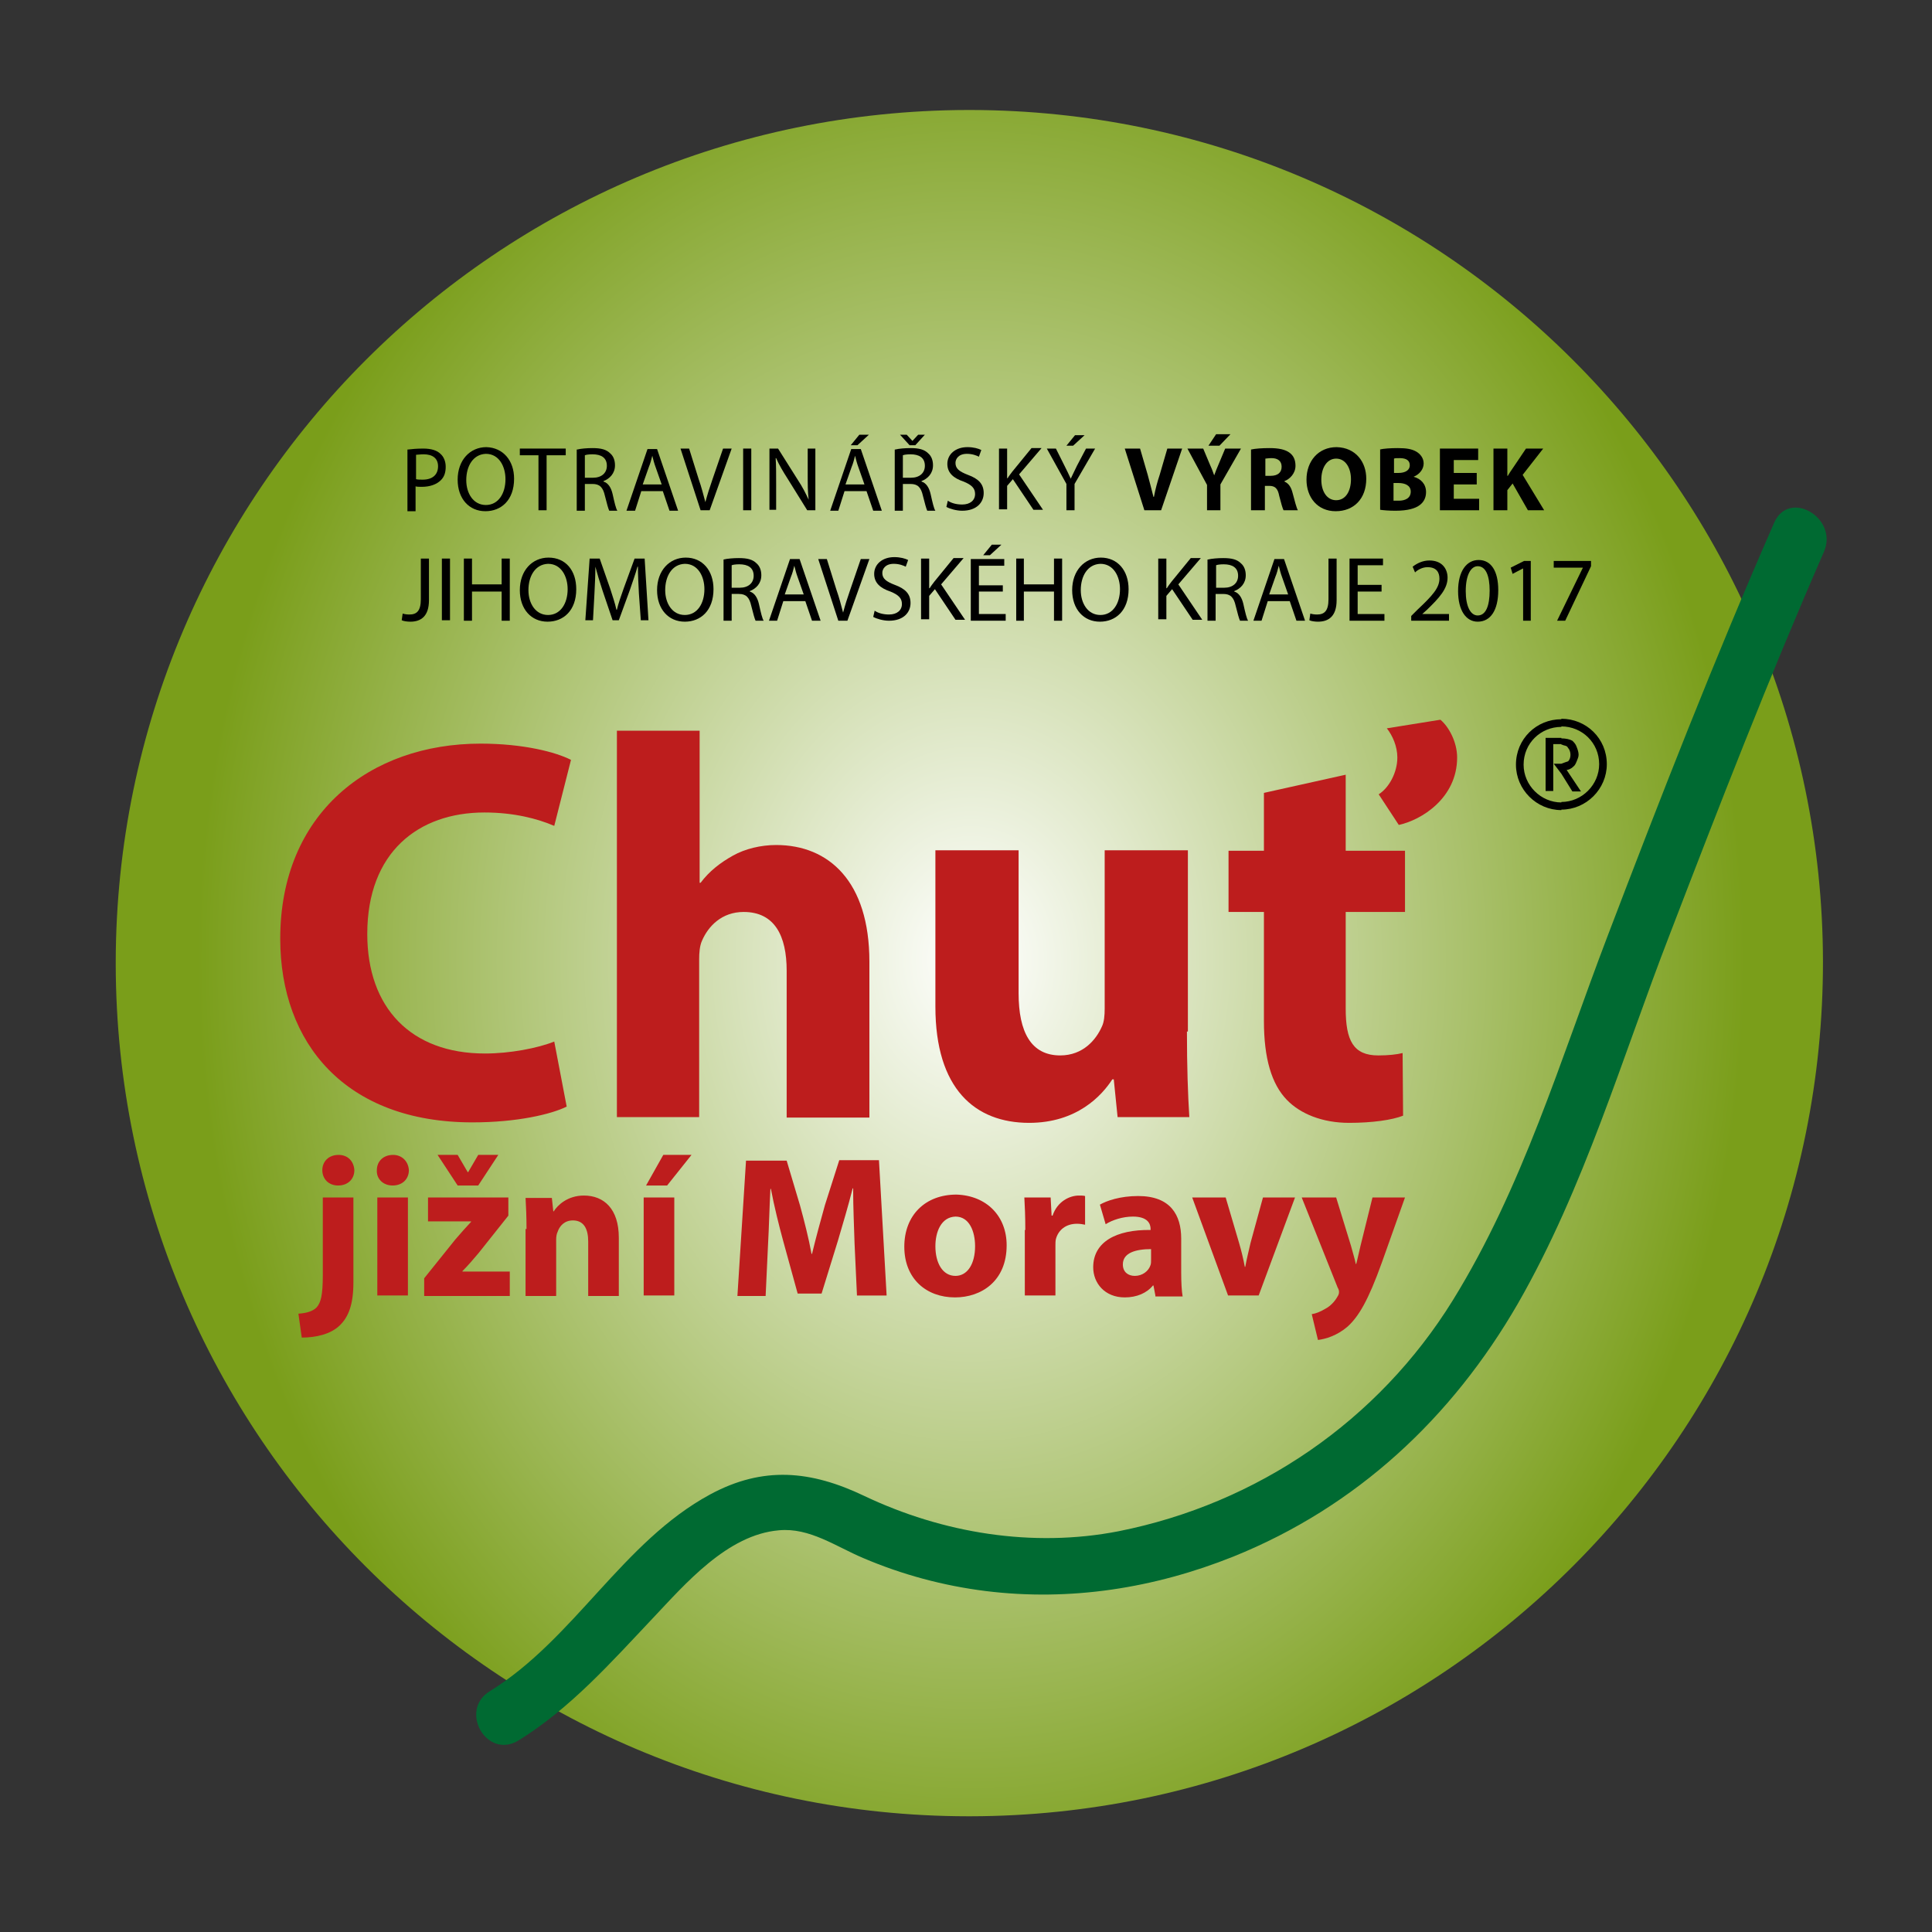 <?xml version="1.0" encoding="utf-8"?>
<!-- Generator: Adobe Illustrator 20.0.0, SVG Export Plug-In . SVG Version: 6.00 Build 0)  -->
<svg version="1.1" id="Vrstva_1" xmlns="http://www.w3.org/2000/svg" xmlns:xlink="http://www.w3.org/1999/xlink" x="0px" y="0px"
	 viewBox="0 0 404 404" style="enable-background:new 0 0 404 404;" xml:space="preserve">
<rect x="0" y="0" width="404" height="404" fill="#333333" stroke="none"/>
<style type="text/css">
	.st0{clip-path:url(#SVGID_2_);fill:url(#SVGID_3_);}
	.st1{fill:#006A32;}
	.st2{fill:#BD1D1D;}
</style>
<g>
	<defs>
		<path id="SVGID_1_" d="M202.4,23c-98.4,0.2-178,79.9-178.2,178.1v0.6c0.2,98.4,79.9,178,178.2,178.1h0.6
			c98.6-0.2,178.3-80.2,178.2-178.8C381,102.8,301.3,23.2,203,23H202.4z"/>
	</defs>
	<clipPath id="SVGID_2_">
		<use xlink:href="#SVGID_1_"  style="overflow:visible;"/>
	</clipPath>
	
		<radialGradient id="SVGID_3_" cx="-91.981" cy="539.977" r="1" gradientTransform="matrix(127.125 124.903 101.763 -155.83 -43053.586 95834.695)" gradientUnits="userSpaceOnUse">
		<stop  offset="0" style="stop-color:#FFFFFF"/>
		<stop  offset="1" style="stop-color:#7A9E1A"/>
	</radialGradient>
	<polygon class="st0" points="163.8,-190.7 523.3,162.5 241.8,593.7 -117.7,240.4 	"/>
</g>
<path class="st1" d="M108.5,363.9c10.8-6.7,19.3-16.3,27.9-25.4c6.9-7.3,15.7-17.6,26.5-18.5c6.4-0.6,11.9,3.4,17.6,5.8
	c8.2,3.5,16.8,5.8,25.6,6.9c17.7,2.2,35.3-0.6,51.8-7.2c25.8-10.4,45.7-29,59.5-52.9c13.9-24.2,21.8-51.5,31.8-77.3
	c10.3-26.8,20.7-53.6,32.2-79.9c3.1-7.1-7.3-13.2-10.4-6.1c-12.5,28.5-23.8,57.5-34.9,86.6c-9.8,25.7-17.7,52.4-32.3,76
	c-15.6,25.2-40.8,42.5-69.9,48.3c-18,3.5-36.8,0.4-53.2-7.4c-11.1-5.3-21.1-6.3-32.2-0.3c-18.3,9.9-28.4,30.2-46,41.1
	C95.8,357.6,101.8,368.1,108.5,363.9"/>
<path d="M85.3,94c0.8-0.1,1.9-0.2,3.2-0.2c1.7,0,2.9,0.4,3.6,1.1c0.7,0.6,1.1,1.6,1.1,2.7c0,1.2-0.3,2.1-1,2.8
	c-0.9,0.9-2.3,1.4-4,1.4c-0.5,0-1,0-1.3-0.1v5.2h-1.7V94z M87,100.2c0.4,0.1,0.8,0.1,1.4,0.1c2,0,3.2-1,3.2-2.8c0-1.7-1.2-2.5-3-2.5
	c-0.7,0-1.3,0.1-1.6,0.1V100.2z"/>
<path d="M107.5,100.1c0,4.5-2.7,6.8-6,6.8c-3.4,0-5.8-2.6-5.8-6.6c0-4.1,2.6-6.8,6-6.8C105.2,93.6,107.5,96.3,107.5,100.1
	 M97.5,100.4c0,2.8,1.5,5.2,4.1,5.2c2.6,0,4.1-2.4,4.1-5.4c0-2.6-1.3-5.3-4.1-5.3C98.9,95,97.5,97.5,97.5,100.4"/>
<polygon points="112.6,95.2 108.7,95.2 108.7,93.8 118.3,93.8 118.3,95.2 114.3,95.2 114.3,106.7 112.6,106.7 "/>
<path d="M120.7,94c0.8-0.2,2.1-0.3,3.2-0.3c1.8,0,2.9,0.3,3.7,1.1c0.7,0.6,1,1.5,1,2.5c0,1.7-1.1,2.8-2.4,3.3v0.1
	c1,0.3,1.6,1.3,1.9,2.6c0.4,1.8,0.7,3.1,1,3.5h-1.7c-0.2-0.4-0.5-1.5-0.9-3.1c-0.4-1.8-1.1-2.5-2.6-2.5h-1.6v5.6h-1.7V94z
	 M122.3,99.9h1.7c1.8,0,2.9-1,2.9-2.5c0-1.7-1.2-2.4-3-2.4c-0.8,0-1.4,0.1-1.6,0.2V99.9z"/>
<path d="M134.1,102.7l-1.3,4.1H131l4.4-12.9h2l4.4,12.9h-1.8l-1.4-4.1H134.1z M138.4,101.4l-1.3-3.7c-0.3-0.8-0.5-1.6-0.7-2.4h0
	c-0.2,0.8-0.4,1.6-0.7,2.3l-1.3,3.7H138.4z"/>
<path d="M146.5,106.7l-4.2-12.9h1.8l2,6.4c0.6,1.7,1,3.3,1.4,4.8h0c0.4-1.5,0.9-3.1,1.5-4.8l2.2-6.4h1.8l-4.6,12.9H146.5z"/>
<rect x="155.4" y="93.8" width="1.7" height="12.9"/>
<path d="M160.9,106.7V93.8h1.8l4.1,6.5c1,1.5,1.7,2.9,2.3,4.2l0,0c-0.2-1.7-0.2-3.3-0.2-5.3v-5.4h1.6v12.9h-1.7l-4.1-6.6
	c-0.9-1.4-1.8-2.9-2.4-4.3l-0.1,0c0.1,1.6,0.1,3.2,0.1,5.3v5.5H160.9z"/>
<path d="M176.6,102.7l-1.3,4.1h-1.7l4.4-12.9h2l4.4,12.9h-1.8l-1.4-4.1H176.6z M180.8,101.4l-1.3-3.7c-0.3-0.8-0.5-1.6-0.7-2.4h0
	c-0.2,0.8-0.4,1.6-0.7,2.3l-1.3,3.7H180.8z M181.7,90.9l-2.4,2.2h-1.4l1.8-2.2H181.7z"/>
<path d="M187.2,94c0.8-0.2,2.1-0.3,3.2-0.3c1.8,0,2.9,0.3,3.7,1.1c0.7,0.6,1,1.5,1,2.5c0,1.7-1.1,2.8-2.4,3.3v0.1
	c1,0.3,1.6,1.3,1.9,2.6c0.4,1.8,0.7,3.1,1,3.5h-1.7c-0.2-0.4-0.5-1.5-0.9-3.1c-0.4-1.8-1.1-2.5-2.6-2.5h-1.6v5.6h-1.7V94z
	 M190.2,93.1l-2-2.2h1.4l1.2,1.3h0l1.2-1.3h1.4l-2,2.2H190.2z M188.8,99.9h1.7c1.8,0,2.9-1,2.9-2.5c0-1.7-1.2-2.4-3-2.4
	c-0.8,0-1.4,0.1-1.6,0.2V99.9z"/>
<path d="M198.2,104.7c0.7,0.5,1.8,0.8,3,0.8c1.7,0,2.7-0.9,2.7-2.2c0-1.2-0.7-1.9-2.4-2.6c-2.1-0.7-3.4-1.8-3.4-3.7
	c0-2,1.7-3.5,4.2-3.5c1.3,0,2.3,0.3,2.9,0.6l-0.5,1.4c-0.4-0.2-1.3-0.6-2.5-0.6c-1.8,0-2.4,1.1-2.4,1.9c0,1.2,0.8,1.8,2.6,2.5
	c2.2,0.8,3.3,1.9,3.3,3.8c0,2-1.5,3.7-4.5,3.7c-1.2,0-2.6-0.4-3.3-0.8L198.2,104.7z"/>
<path d="M208.9,93.8h1.7v6.2h0.1c0.3-0.5,0.7-1,1-1.4l4-4.9h2.1l-4.7,5.5l5,7.4h-2l-4.3-6.4l-1.2,1.4v4.9h-1.7V93.8z"/>
<path d="M223,106.7v-5.5l-4.1-7.4h1.9l1.8,3.6c0.5,1,0.9,1.8,1.3,2.7h0c0.4-0.8,0.8-1.7,1.3-2.7l1.9-3.6h1.9l-4.3,7.4v5.5H223z
	 M226.8,91l-2.4,2.2H223l1.8-2.2H226.8z"/>
<path d="M239.3,106.7l-4.1-12.9h3.2l1.6,5.5c0.4,1.5,0.8,3,1.2,4.6h0.1c0.3-1.6,0.7-3.1,1.2-4.6l1.6-5.5h3.1l-4.4,12.9H239.3z"/>
<path d="M252.4,106.7v-5.3l-4.1-7.6h3.3l1.3,3.1c0.4,0.9,0.7,1.6,1,2.5h0c0.3-0.8,0.6-1.6,1-2.5l1.3-3.1h3.3l-4.3,7.5v5.4H252.4z
	 M257.3,90.8l-2.3,2.4h-2.3l1.6-2.4H257.3z"/>
<path d="M261.6,94c0.9-0.2,2.3-0.3,3.9-0.3c1.9,0,3.3,0.3,4.2,1c0.8,0.6,1.2,1.5,1.2,2.7c0,1.6-1.2,2.8-2.3,3.2v0.1
	c0.9,0.4,1.4,1.2,1.7,2.4c0.4,1.5,0.8,3.1,1.1,3.6h-3c-0.2-0.4-0.5-1.4-0.9-3c-0.3-1.6-0.9-2.1-2.1-2.1h-0.9v5.1h-2.9V94z
	 M264.5,99.5h1.2c1.5,0,2.3-0.7,2.3-1.9c0-1.2-0.8-1.8-2.1-1.8c-0.7,0-1.1,0.1-1.3,0.1V99.5z"/>
<path d="M285.7,100.1c0,4.2-2.6,6.8-6.4,6.8c-3.8,0-6.1-2.9-6.1-6.6c0-3.9,2.5-6.8,6.3-6.8C283.5,93.6,285.7,96.6,285.7,100.1
	 M276.3,100.3c0,2.5,1.2,4.3,3.1,4.3c2,0,3.1-1.9,3.1-4.4c0-2.3-1.1-4.3-3.1-4.3C277.5,95.9,276.3,97.8,276.3,100.3"/>
<path d="M288.5,94c0.8-0.2,2.3-0.3,3.8-0.3c1.8,0,2.9,0.2,3.8,0.7c0.9,0.5,1.6,1.4,1.6,2.5c0,1.1-0.7,2.2-2.1,2.8v0
	c1.5,0.4,2.6,1.5,2.6,3.2c0,1.2-0.5,2.1-1.3,2.7c-0.9,0.7-2.5,1.2-5.1,1.2c-1.4,0-2.5-0.1-3.2-0.2V94z M291.4,98.9h1
	c1.5,0,2.4-0.6,2.4-1.6c0-1-0.7-1.5-2.1-1.5c-0.6,0-1,0-1.2,0.1V98.9z M291.4,104.7c0.3,0,0.6,0,1.1,0c1.3,0,2.5-0.5,2.5-1.9
	c0-1.3-1.2-1.8-2.6-1.8h-1V104.7z"/>
<polygon points="308.8,101.3 304,101.3 304,104.3 309.3,104.3 309.3,106.7 301.1,106.7 301.1,93.8 309.1,93.8 309.1,96.2 304,96.2 
	304,98.9 308.8,98.9 "/>
<path d="M312.3,93.8h2.9v5.7h0.1c0.3-0.5,0.6-1,0.9-1.4l2.9-4.3h3.6l-4.3,5.5l4.5,7.4h-3.4l-3.2-5.6l-1.1,1.4v4.2h-2.9V93.8z"/>
<path d="M88,116.8h1.7v8.7c0,3.4-1.7,4.5-3.9,4.5c-0.6,0-1.4-0.1-1.8-0.3l0.2-1.4c0.3,0.1,0.8,0.2,1.4,0.2c1.5,0,2.4-0.7,2.4-3.2
	V116.8z"/>
<rect x="92.4" y="116.8" width="1.7" height="12.9"/>
<polygon points="98.7,116.8 98.7,122.2 104.9,122.2 104.9,116.8 106.6,116.8 106.6,129.8 104.9,129.8 104.9,123.7 98.7,123.7 
	98.7,129.8 97,129.8 97,116.8 "/>
<path d="M120.5,123.2c0,4.5-2.7,6.8-6,6.8c-3.4,0-5.8-2.6-5.8-6.6c0-4.1,2.6-6.8,6-6.8C118.3,116.6,120.5,119.3,120.5,123.2
	 M110.5,123.4c0,2.8,1.5,5.2,4.1,5.2c2.6,0,4.1-2.4,4.1-5.4c0-2.6-1.3-5.3-4.1-5.3C111.9,118,110.5,120.5,110.5,123.4"/>
<path d="M133.6,124.1c-0.1-1.8-0.2-4-0.2-5.6h-0.1c-0.4,1.5-1,3.1-1.6,4.9l-2.3,6.3h-1.3l-2.1-6.2c-0.6-1.8-1.1-3.5-1.5-5h0
	c0,1.6-0.1,3.8-0.2,5.7l-0.3,5.5h-1.6l0.9-12.9h2.1l2.2,6.3c0.5,1.6,1,3,1.3,4.4h0.1c0.3-1.3,0.8-2.7,1.4-4.4l2.3-6.3h2.1l0.8,12.9
	h-1.6L133.6,124.1z"/>
<path d="M149.2,123.2c0,4.5-2.7,6.8-6,6.8c-3.4,0-5.8-2.6-5.8-6.6c0-4.1,2.6-6.8,6-6.8C146.9,116.6,149.2,119.3,149.2,123.2
	 M139.1,123.4c0,2.8,1.5,5.2,4.1,5.2c2.6,0,4.1-2.4,4.1-5.4c0-2.6-1.3-5.3-4.1-5.3C140.5,118,139.1,120.5,139.1,123.4"/>
<path d="M151.3,117c0.8-0.2,2.1-0.3,3.2-0.3c1.8,0,2.9,0.3,3.7,1.1c0.7,0.6,1,1.5,1,2.5c0,1.7-1.1,2.8-2.4,3.3v0.1
	c1,0.3,1.6,1.3,1.9,2.6c0.4,1.8,0.7,3.1,1,3.5H158c-0.2-0.4-0.5-1.5-0.9-3.1c-0.4-1.8-1.1-2.5-2.6-2.5H153v5.6h-1.7V117z M153,122.9
	h1.7c1.8,0,2.9-1,2.9-2.5c0-1.7-1.2-2.4-3-2.4c-0.8,0-1.4,0.1-1.6,0.2V122.9z"/>
<path d="M163.8,125.7l-1.3,4.1h-1.7l4.4-12.9h2l4.4,12.9h-1.8l-1.4-4.1H163.8z M168.1,124.4l-1.3-3.7c-0.3-0.8-0.5-1.6-0.7-2.4h0
	c-0.2,0.8-0.4,1.6-0.7,2.3l-1.3,3.7H168.1z"/>
<path d="M175.3,129.8l-4.2-12.9h1.8l2,6.4c0.6,1.7,1,3.3,1.4,4.8h0c0.4-1.5,0.9-3.1,1.5-4.8l2.2-6.4h1.8l-4.6,12.9H175.3z"/>
<path d="M182.9,127.7c0.7,0.5,1.8,0.8,3,0.8c1.7,0,2.7-0.9,2.7-2.2c0-1.2-0.7-1.9-2.4-2.6c-2.1-0.7-3.4-1.8-3.4-3.7
	c0-2,1.7-3.5,4.2-3.5c1.3,0,2.3,0.3,2.9,0.6l-0.5,1.4c-0.4-0.2-1.3-0.6-2.5-0.6c-1.8,0-2.4,1.1-2.4,1.9c0,1.2,0.8,1.8,2.6,2.5
	c2.2,0.8,3.3,1.9,3.3,3.8c0,2-1.5,3.7-4.5,3.7c-1.2,0-2.6-0.4-3.3-0.8L182.9,127.7z"/>
<path d="M192.6,116.8h1.7v6.2h0.1c0.3-0.5,0.7-1,1-1.4l4-4.9h2.1l-4.7,5.5l5,7.4h-2l-4.3-6.4l-1.2,1.4v4.9h-1.7V116.8z"/>
<path d="M209.7,123.7h-5v4.7h5.6v1.4H203v-12.9h7v1.4h-5.3v4.1h5V123.7z M209.4,113.9l-2.4,2.2h-1.4l1.8-2.2H209.4z"/>
<polygon points="214.1,116.8 214.1,122.2 220.4,122.2 220.4,116.8 222.1,116.8 222.1,129.8 220.4,129.8 220.4,123.7 214.1,123.7 
	214.1,129.8 212.5,129.8 212.5,116.8 "/>
<path d="M236,123.2c0,4.5-2.7,6.8-6,6.8c-3.4,0-5.8-2.6-5.8-6.6c0-4.1,2.6-6.8,6-6.8C233.7,116.6,236,119.3,236,123.2 M226,123.4
	c0,2.8,1.5,5.2,4.1,5.2c2.6,0,4.1-2.4,4.1-5.4c0-2.6-1.3-5.3-4.1-5.3C227.4,118,226,120.5,226,123.4"/>
<path d="M242.2,116.8h1.7v6.2h0.1c0.3-0.5,0.7-1,1-1.4l4-4.9h2.1l-4.7,5.5l5,7.4h-2l-4.3-6.4l-1.2,1.4v4.9h-1.7V116.8z"/>
<path d="M252.6,117c0.8-0.2,2.1-0.3,3.2-0.3c1.8,0,2.9,0.3,3.7,1.1c0.7,0.6,1,1.5,1,2.5c0,1.7-1.1,2.8-2.4,3.3v0.1
	c1,0.3,1.6,1.3,1.9,2.6c0.4,1.8,0.7,3.1,1,3.5h-1.7c-0.2-0.4-0.5-1.5-0.9-3.1c-0.4-1.8-1.1-2.5-2.6-2.5h-1.6v5.6h-1.7V117z
	 M254.3,122.9h1.7c1.8,0,2.9-1,2.9-2.5c0-1.7-1.2-2.4-3-2.4c-0.8,0-1.4,0.1-1.6,0.2V122.9z"/>
<path d="M265.1,125.7l-1.3,4.1h-1.7l4.4-12.9h2l4.4,12.9h-1.8l-1.4-4.1H265.1z M269.4,124.4l-1.3-3.7c-0.3-0.8-0.5-1.6-0.7-2.4h0
	c-0.2,0.8-0.4,1.6-0.7,2.3l-1.3,3.7H269.4z"/>
<path d="M277.8,116.8h1.7v8.7c0,3.4-1.7,4.5-3.9,4.5c-0.6,0-1.4-0.1-1.8-0.3l0.2-1.4c0.3,0.1,0.8,0.2,1.4,0.2c1.5,0,2.4-0.7,2.4-3.2
	V116.8z"/>
<polygon points="288.9,123.7 283.9,123.7 283.9,128.4 289.5,128.4 289.5,129.8 282.2,129.8 282.2,116.8 289.2,116.8 289.2,118.2 
	283.9,118.2 283.9,122.3 288.9,122.3 "/>
<path d="M295.1,129.8v-1l1.3-1.3c3.2-3,4.6-4.6,4.6-6.5c0-1.3-0.6-2.4-2.5-2.4c-1.1,0-2.1,0.6-2.6,1.1l-0.5-1.2
	c0.9-0.7,2.1-1.3,3.5-1.3c2.7,0,3.8,1.8,3.8,3.6c0,2.3-1.7,4.2-4.3,6.7l-1,0.9v0h5.6v1.4H295.1z"/>
<path d="M313.3,123.4c0,4.2-1.6,6.6-4.3,6.6c-2.4,0-4.1-2.3-4.1-6.4c0-4.2,1.8-6.5,4.3-6.5C311.8,117.1,313.3,119.4,313.3,123.4
	 M306.5,123.6c0,3.2,1,5.1,2.5,5.1c1.7,0,2.5-2,2.5-5.2c0-3.1-0.8-5.1-2.5-5.1C307.6,118.4,306.5,120.2,306.5,123.6"/>
<polygon points="318.5,118.9 318.4,118.9 316.3,120 315.9,118.7 318.7,117.3 320.1,117.3 320.1,129.8 318.5,129.8 "/>
<polygon points="332.7,117.3 332.7,118.4 327.3,129.8 325.6,129.8 331,118.7 331,118.7 324.9,118.7 324.9,117.3 "/>
<path class="st2" d="M118.5,231.4c-3.2,1.6-10.4,3.3-19.7,3.3c-26.5,0-40.2-16.5-40.2-38.4c0-26.2,18.7-40.8,41.9-40.8
	c9,0,15.8,1.8,18.9,3.4l-3.5,13.8c-3.5-1.5-8.4-2.8-14.6-2.8c-13.8,0-24.5,8.3-24.5,25.4c0,15.4,9.1,25,24.6,25
	c5.2,0,11-1.1,14.5-2.5L118.5,231.4z"/>
<path class="st2" d="M129,152.8h17.3v31.8h0.2c1.8-2.4,4.1-4.2,6.8-5.7c2.5-1.4,5.8-2.2,9-2.2c11,0,19.5,7.6,19.5,24.4v32.6h-17.3
	V203c0-7.3-2.5-12.3-9-12.3c-4.6,0-7.4,3-8.7,6c-0.5,1.1-0.6,2.6-0.6,3.9v33H129V152.8z"/>
<path class="st2" d="M248.2,215.7c0,7.3,0.2,13.2,0.5,17.9h-15l-0.8-7.9h-0.3c-2.2,3.4-7.4,9.1-17.4,9.1c-11.3,0-19.6-7.1-19.6-24.3
	v-32.7h17.4v29.9c0,8.1,2.6,13,8.7,13c4.8,0,7.5-3.3,8.7-6c0.5-1,0.6-2.4,0.6-3.8v-33.1h17.4V215.7z"/>
<path class="st2" d="M281.4,162v15.9h12.4v12.8h-12.4v20.2c0,6.7,1.6,9.8,6.8,9.8c2.2,0,3.9-0.2,5.1-0.5l0.1,13.1
	c-2.3,0.9-6.4,1.5-11.3,1.5c-5.6,0-10.2-1.9-13-4.8c-3.2-3.3-4.8-8.7-4.8-16.5v-22.8h-7.4v-12.8h7.4v-12.1L281.4,162z M288.3,166.1
	c2.2-1.4,3.9-4.6,3.9-7.7c0-2.3-1-4.6-2.2-6.1l11.2-1.8c1.7,1.4,3.5,4.6,3.5,7.9c0,8.5-7.5,13.1-12.2,14.1L288.3,166.1z"/>
<path class="st2" d="M62.4,274.7c1.7-0.1,3-0.5,3.8-1.3c0.9-1,1.3-2.6,1.3-6.7v-16.3h6.4v17.8c0,4.5-1,7.2-2.9,9
	c-1.9,1.8-4.9,2.5-7.9,2.5L62.4,274.7z M74.1,244.7c0,1.8-1.3,3.2-3.4,3.2c-2,0-3.3-1.4-3.3-3.2c0-1.8,1.3-3.2,3.4-3.2
	C72.8,241.5,74,242.9,74.1,244.7"/>
<path class="st2" d="M85.5,244.7c0,1.8-1.3,3.2-3.4,3.2c-2,0-3.4-1.4-3.3-3.2c0-1.8,1.3-3.2,3.4-3.2
	C84.1,241.5,85.4,242.9,85.5,244.7 M78.9,250.4h6.4v20.5h-6.4V250.4z"/>
<path class="st2" d="M88.7,267.3l6.5-8.1c1.2-1.4,2.1-2.4,3.3-3.7v-0.1h-9v-5h16.8v3.8l-6.2,7.8c-1.1,1.3-2.2,2.6-3.4,3.8v0.1h9.9
	v5.1H88.7V267.3z M95.7,247.9l-4.2-6.4h4.2l2.1,3.6h0.1l2.1-3.6h4.2l-4.2,6.4H95.7z"/>
<path class="st2" d="M110.1,257c0-2.6-0.1-4.7-0.2-6.5h5.5l0.3,2.8h0.1c0.8-1.3,2.9-3.3,6.3-3.3c4.2,0,7.3,2.8,7.3,8.8v12.2h-6.4
	v-11.4c0-2.6-0.9-4.4-3.2-4.4c-1.8,0-2.8,1.2-3.2,2.4c-0.2,0.4-0.3,1-0.3,1.6v11.8h-6.4V257z"/>
<path class="st2" d="M134.6,250.4h6.4v20.5h-6.4V250.4z M144.6,241.5l-5.1,6.4h-4.4l3.6-6.4H144.6z"/>
<path class="st2" d="M178.7,260.1c-0.1-3.4-0.3-7.5-0.3-11.6h-0.1c-0.9,3.6-2.1,7.6-3.1,11l-3.4,11h-5l-3-10.9
	c-0.9-3.3-1.9-7.3-2.6-11h-0.1c-0.2,3.8-0.3,8.2-0.5,11.7l-0.5,10.7h-5.9l1.8-28.3h8.5l2.8,9.4c0.9,3.3,1.8,6.8,2.4,10.1h0.1
	c0.8-3.3,1.8-7,2.7-10.2l3-9.4h8.3l1.6,28.3h-6.2L178.7,260.1z"/>
<path class="st2" d="M210.5,260.4c0,7.5-5.3,10.9-10.8,10.9c-6,0-10.6-3.9-10.6-10.6c0-6.6,4.4-10.9,10.9-10.9
	C206.3,250,210.5,254.3,210.5,260.4 M195.6,260.6c0,3.5,1.5,6.2,4.2,6.2c2.5,0,4.1-2.5,4.1-6.2c0-3.1-1.2-6.2-4.1-6.2
	C196.8,254.5,195.6,257.6,195.6,260.6"/>
<path class="st2" d="M214.4,257.2c0-3-0.1-5-0.2-6.8h5.5l0.2,3.8h0.2c1-3,3.6-4.2,5.5-4.2c0.6,0,0.9,0,1.3,0.1v6
	c-0.5-0.1-1-0.2-1.7-0.2c-2.3,0-3.9,1.3-4.4,3.2c-0.1,0.4-0.1,0.9-0.1,1.4v10.4h-6.4V257.2z"/>
<path class="st2" d="M241.6,270.9l-0.4-2.1h-0.1c-1.3,1.6-3.4,2.5-5.9,2.5c-4.2,0-6.6-3-6.6-6.3c0-5.3,4.8-7.9,12-7.8V257
	c0-1.1-0.6-2.6-3.7-2.6c-2.1,0-4.3,0.7-5.7,1.6l-1.2-4.1c1.4-0.8,4.2-1.8,8-1.8c6.8,0,9,4,9,8.9v7.1c0,2,0.1,3.9,0.3,5H241.6z
	 M240.8,261.2c-3.4,0-6,0.8-6,3.2c0,1.6,1.1,2.4,2.5,2.4c1.6,0,2.9-1,3.3-2.3c0.1-0.3,0.1-0.7,0.1-1.1V261.2z"/>
<path class="st2" d="M256.3,250.4l2.8,9.5c0.5,1.7,0.9,3.4,1.2,5h0.1c0.3-1.7,0.7-3.2,1.1-5l2.6-9.5h6.7l-7.6,20.5h-6.4l-7.5-20.5
	H256.3z"/>
<path class="st2" d="M279.4,250.4l3.1,10.1c0.3,1.2,0.8,2.7,1,3.8h0.1c0.3-1.1,0.6-2.6,0.9-3.8l2.5-10.1h6.8l-4.8,13.5
	c-2.9,8.1-4.9,11.4-7.2,13.5c-2.2,1.9-4.6,2.6-6.2,2.8l-1.3-5.4c0.8-0.1,1.8-0.5,2.8-1.1c1-0.5,2-1.5,2.6-2.6
	c0.2-0.3,0.3-0.6,0.3-0.9c0-0.2,0-0.5-0.3-1l-7.5-18.8H279.4z"/>
<path d="M326.5,169.3c5.2,0,9.5-4.3,9.5-9.5c0-5.4-4.3-9.5-9.5-9.5v1.6c4.3,0,7.9,3.4,7.9,7.9c0,4.3-3.6,7.9-7.9,7.9V169.3z
	 M326.5,161.8v-2.1c0.5-0.2,1.1-0.4,1.4-0.5c0.4-0.4,0.5-0.9,0.5-1.4c0-0.5-0.2-1.1-0.5-1.4c-0.2-0.4-0.4-0.4-0.7-0.5
	c-0.2,0-0.5-0.2-0.7-0.2v-1.3c0.9,0,1.8,0.2,2.3,0.5c0.4,0.4,0.7,0.7,0.9,1.3c0.2,0.5,0.4,1.1,0.4,1.6c0,0.5-0.2,0.9-0.4,1.4
	c-0.2,0.5-0.4,0.9-0.7,1.1c-0.5,0.5-1.1,0.7-1.4,0.7l3,4.5h-1.8L326.5,161.8z M326.5,150.4c-5.2,0-9.5,4.1-9.5,9.5
	c0,5.2,4.3,9.5,9.5,9.5v-1.6c-4.3,0-7.9-3.6-7.9-7.9c0-4.5,3.6-7.9,7.9-7.9V150.4z M326.5,154.3v1.3h-0.4h-1.3v9.8h-1.6v-11.1h3
	H326.5z M326.5,159.7v2.1l-1.6-2.1h1.3H326.5z"/>
</svg>
